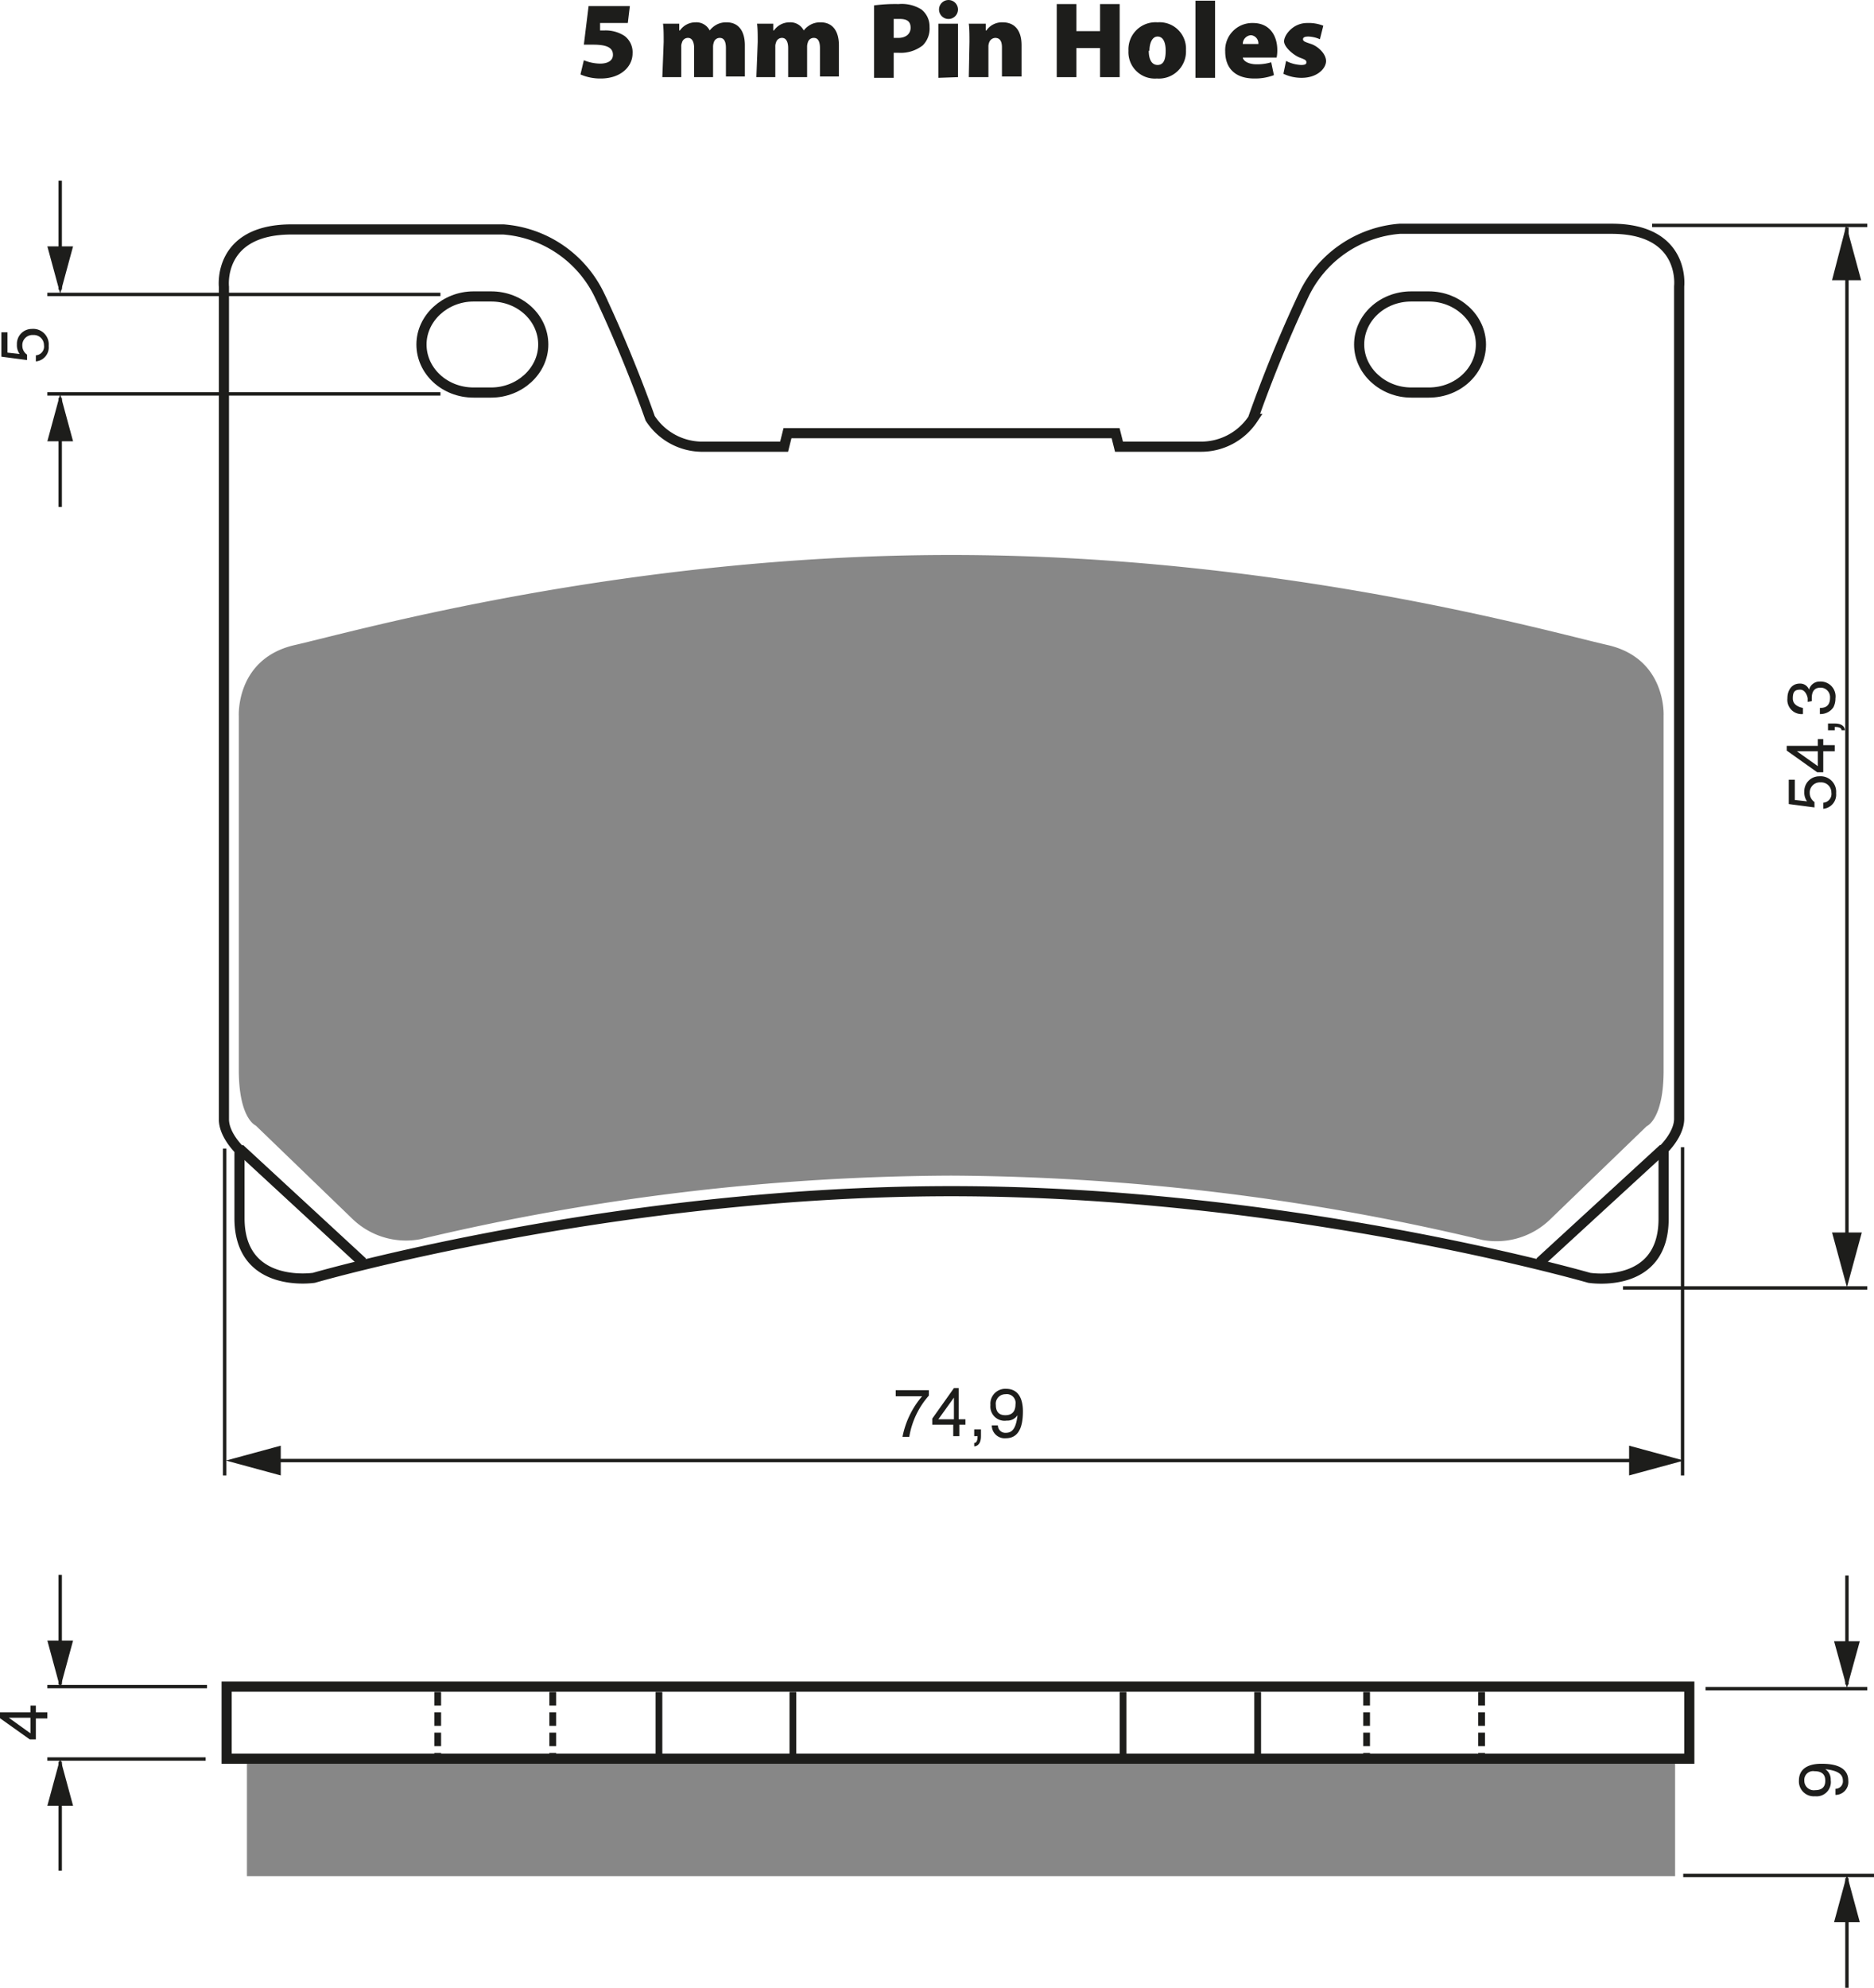 <?xml version="1.0" encoding="UTF-8"?><svg xmlns="http://www.w3.org/2000/svg" width="2770" height="2937" viewBox="0 0 277 293.7"><defs><style>.a{fill:#878787;}.b,.c,.e,.f{fill:none;stroke:#1d1d1b;}.b{stroke-width:1.5px;}.c{stroke-width:0.5px;}.d{fill:#1d1d1b;}.e{stroke-dasharray:2 1;}</style></defs><title>028</title><rect width="100%" height="100%" fill="white"/><path class="a" d="M293,267.7a344.8,344.8,0,0,1,78.5,9.5,11.4,11.4,0,0,0,10-3l14.3-13.8s2.5-1,2.5-8.2V199.8s.5-8.5-8.3-10.5S341.5,176,293,176s-88.2,11.3-97,13.3-8.3,10.5-8.3,10.5v52.3c0,7.2,2.5,8.2,2.5,8.2l14.3,13.8a11.4,11.4,0,0,0,10,3A344.8,344.8,0,0,1,293,267.7Z" transform="translate(-152.4 -94)"/><path class="b" d="M225,152c4.2,0,7.7-3.2,7.7-7.1s-3.4-7.1-7.7-7.1h-2.6c-4.2,0-7.7,3.2-7.7,7.1s3.4,7.1,7.7,7.1Z" transform="translate(-152.4 -94)"/><line class="c" x1="30.6" y1="249.2" x2="7" y2="249.2"/><line class="c" x1="30.4" y1="259.9" x2="7" y2="259.9"/><line class="c" x1="8.9" y1="248.9" x2="8.9" y2="232.7"/><polygon class="d" points="7 242.4 8.9 249.4 10.8 242.4 7 242.4"/><line class="c" x1="8.9" y1="260.3" x2="8.9" y2="276.4"/><polygon class="d" points="7 266.8 8.9 259.8 10.8 266.8 7 266.8"/><line class="c" x1="273" y1="248.9" x2="273" y2="232.8"/><polygon class="d" points="271.1 242.5 273 249.4 274.9 242.5 271.1 242.5"/><line class="c" x1="273" y1="277.5" x2="273" y2="293.7"/><polygon class="d" points="271.1 284 273 277 274.9 284 271.1 284"/><line class="c" x1="252.1" y1="249.5" x2="276" y2="249.5"/><line class="c" x1="248.8" y1="277.1" x2="277" y2="277.1"/><path class="d" d="M157.7,347h1.7v.9h-1.7v3.1h-.9l-4.5-3.2V347h4.6v-1h.8Zm-.8,3.1v-2.3h-3.2Z" transform="translate(-152.4 -94)"/><line class="c" x1="8.9" y1="42.8" x2="8.9" y2="26.7"/><polygon class="d" points="7 36.4 8.9 43.4 10.8 36.4 7 36.4"/><line class="c" x1="8.9" y1="58.8" x2="8.9" y2="74.9"/><polygon class="d" points="7 65.2 8.9 58.2 10.8 65.2 7 65.2"/><path class="d" d="M155.3,146.3a2.2,2.2,0,0,1-.4-1.4,2.2,2.2,0,0,1,2.2-2.3,2.3,2.3,0,0,1,2.5,2.5,2.1,2.1,0,0,1-1.9,2.3v-.9a1.3,1.3,0,0,0,1.2-1.5,1.5,1.5,0,0,0-1.6-1.5,1.5,1.5,0,0,0-1.6,1.6,1.6,1.6,0,0,0,.7,1.3v.8l-3.8-.5v-3.6h.9v3Z" transform="translate(-152.4 -94)"/><path class="d" d="M420.7,359.4a2.2,2.2,0,0,1-2.4-2.3c0-2.2,2.1-2.5,3.3-2.5s4,.1,4,2.5a1.9,1.9,0,0,1-1.9,2.1v-.9a1.1,1.1,0,0,0,1.1-1.2c0-1-.8-1.5-2.6-1.7h0a1.8,1.8,0,0,1,.8,1.6A2.1,2.1,0,0,1,420.7,359.4Zm-.1-3.7a1.3,1.3,0,0,0-1.5,1.4,1.4,1.4,0,0,0,1.6,1.4c1.3,0,1.5-.8,1.5-1.4S422,355.7,420.6,355.7Z" transform="translate(-152.4 -94)"/><line class="e" x1="64.7" y1="250" x2="64.7" y2="259.9"/><line class="e" x1="81.7" y1="250" x2="81.7" y2="259.9"/><line class="e" x1="202" y1="250" x2="202" y2="259.9"/><line class="e" x1="219" y1="250" x2="219" y2="259.9"/><line class="f" x1="97.4" y1="250" x2="97.4" y2="259.9"/><line class="f" x1="117.2" y1="250" x2="117.2" y2="259.9"/><line class="f" x1="166" y1="250" x2="166" y2="259.9"/><line class="f" x1="185.9" y1="250" x2="185.9" y2="259.9"/><line class="c" x1="33.2" y1="169.7" x2="33.2" y2="218"/><line class="c" x1="248.7" y1="169.5" x2="248.7" y2="218"/><line class="c" x1="39.4" y1="215.8" x2="243.9" y2="215.8"/><polygon class="d" points="240.8 218 248.9 215.8 240.8 213.6 240.8 218"/><polygon class="d" points="41.5 213.6 33.4 215.8 41.5 218 41.5 213.6"/><path class="d" d="M284.8,299.4h4.9v.8a12.2,12.2,0,0,0-2.9,6.1h-1a13,13,0,0,1,2.9-6h-3.9Z" transform="translate(-152.4 -94)"/><path class="d" d="M294.2,304.5v1.7h-.9v-1.7h-3.1v-.9l3.2-4.5h.7v4.6h1v.8Zm-3.1-.8h2.3v-3.2h0Z" transform="translate(-152.4 -94)"/><path class="d" d="M296.4,305.2h1v1c0,1.4-.8,1.5-1,1.5v-.5c.4,0,.5-.5.5-1h-.5Z" transform="translate(-152.4 -94)"/><path class="d" d="M298.8,301.6a2.2,2.2,0,0,1,2.3-2.4c2.2,0,2.5,2.1,2.5,3.3s-.1,4-2.5,4a1.9,1.9,0,0,1-2.1-1.9h.9a1.1,1.1,0,0,0,1.2,1.1c1,0,1.5-.8,1.7-2.6h0a1.8,1.8,0,0,1-1.6.8A2.1,2.1,0,0,1,298.8,301.6Zm3.7-.1A1.3,1.3,0,0,0,301,300a1.4,1.4,0,0,0-1.4,1.6c0,1.3.8,1.5,1.4,1.5S302.5,302.9,302.5,301.5Z" transform="translate(-152.4 -94)"/><path class="d" d="M245.2,97.4h-4.1v1.1h.6a5.1,5.1,0,0,1,3,.8,3,3,0,0,1,1.2,2.6c0,1.9-1.7,3.7-4.7,3.7a7.3,7.3,0,0,1-3-.6l.5-2.1a6.7,6.7,0,0,0,2.4.5c.9,0,1.9-.3,1.9-1.3s-.8-1.5-2.9-1.5h-1.4l.7-5.7h6.1Z" transform="translate(-152.4 -94)"/><path class="d" d="M250.5,100.2c0-1,0-2-.1-2.7h2.4v1h.1a2.8,2.8,0,0,1,2.3-1.2,2.2,2.2,0,0,1,2.1,1.2h0a3.3,3.3,0,0,1,1.1-.9,3,3,0,0,1,1.4-.3c1.7,0,2.7,1.2,2.7,3.4v4.6h-2.8v-4.2c0-1-.3-1.5-.9-1.5a.9.9,0,0,0-.9.7,1.8,1.8,0,0,0-.1.6v4.5h-2.8v-4.3c0-.9-.3-1.5-.9-1.5a.9.9,0,0,0-.9.7,1.4,1.4,0,0,0-.1.6v4.5h-2.8Z" transform="translate(-152.4 -94)"/><path class="d" d="M264.4,100.2c0-1,0-2-.1-2.7h2.4v1h.1a2.8,2.8,0,0,1,2.3-1.2,2.2,2.2,0,0,1,2.1,1.2h0a3.3,3.3,0,0,1,1.1-.9,3,3,0,0,1,1.4-.3c1.7,0,2.7,1.2,2.7,3.4v4.6h-2.8v-4.2c0-1-.3-1.5-.9-1.5a.9.9,0,0,0-.9.7,1.8,1.8,0,0,0-.1.6v4.5h-2.8v-4.3c0-.9-.3-1.5-.9-1.5a.9.9,0,0,0-.9.7,1.4,1.4,0,0,0-.1.6v4.5h-2.8Z" transform="translate(-152.4 -94)"/><path class="d" d="M281.6,94.8a22.8,22.8,0,0,1,3.6-.2,5.5,5.5,0,0,1,3.4.8,3.2,3.2,0,0,1,1.2,2.6,3.5,3.5,0,0,1-1,2.7,5.3,5.3,0,0,1-3.6,1.1h-.7v3.7h-2.9Zm2.9,4.8h.7c1.1,0,1.8-.6,1.8-1.5s-.5-1.3-1.6-1.3h-.9Z" transform="translate(-152.4 -94)"/><path class="d" d="M294,95.4a1.4,1.4,0,0,1-1.5,1.4,1.4,1.4,0,1,1,1.5-1.4Zm-2.9,10.1V97.5h2.9v7.9Z" transform="translate(-152.4 -94)"/><path class="d" d="M295.7,100.2c0-1,0-2-.1-2.7h2.5v1h.1a2.8,2.8,0,0,1,2.4-1.2c1.8,0,2.8,1.2,2.8,3.4v4.6h-2.9v-4.3c0-.9-.3-1.4-1-1.4a1,1,0,0,0-.9.7,1.6,1.6,0,0,0-.1.6v4.5h-2.9Z" transform="translate(-152.4 -94)"/><path class="d" d="M311.5,94.6v4H315v-4h2.9v10.8H315v-4.3h-3.5v4.3h-2.9V94.6Z" transform="translate(-152.4 -94)"/><path class="d" d="M327.7,101.4a4,4,0,0,1-4.3,4.2,3.9,3.9,0,0,1-4.2-4.1,4,4,0,0,1,4.3-4.2A3.9,3.9,0,0,1,327.7,101.4Zm-5.5.1c0,1.2.4,2.1,1.3,2.1s1.2-.8,1.2-2.1-.4-2.1-1.2-2.1S322.3,100.4,322.3,101.5Z" transform="translate(-152.4 -94)"/><path class="d" d="M329.1,94.1H332v11.4h-2.9Z" transform="translate(-152.4 -94)"/><path class="d" d="M336.1,102.5c.1.6,1,1,2,1a7,7,0,0,0,2.2-.3l.4,1.9a7.8,7.8,0,0,1-2.9.5c-2.8,0-4.3-1.5-4.3-4a4,4,0,0,1,4.1-4.2c2.5,0,3.6,1.9,3.6,4a5,5,0,0,1-.1,1.1Zm2.3-2a1.2,1.2,0,0,0-1.1-1.3,1.3,1.3,0,0,0-1.2,1.3Z" transform="translate(-152.4 -94)"/><path class="d" d="M342.5,103a5.2,5.2,0,0,0,2.2.6c.6,0,.8-.1.8-.4s-.2-.4-1-.7-2.3-1.5-2.3-2.4,1.3-2.7,3.4-2.7a5.9,5.9,0,0,1,2.4.4l-.5,2a4.6,4.6,0,0,0-1.7-.4c-.5,0-.8.1-.8.4s.3.4,1.2.7,2.1,1.3,2.2,2.4-1.2,2.6-3.6,2.6a6.2,6.2,0,0,1-2.7-.6Z" transform="translate(-152.4 -94)"/><line class="c" x1="273" y1="33.6" x2="273" y2="183.6"/><polygon class="d" points="270.8 182.1 273 190.2 275.2 182.1 270.8 182.1"/><polygon class="d" points="275.1 41.4 272.9 33.3 270.8 41.4 275.1 41.4"/><path class="d" d="M419.5,212.4a2.2,2.2,0,0,1-.4-1.4,2.2,2.2,0,0,1,2.2-2.3,2.3,2.3,0,0,1,2.5,2.5,2.1,2.1,0,0,1-1.9,2.3v-.9a1.3,1.3,0,0,0,1.2-1.5,1.5,1.5,0,0,0-1.6-1.5,1.5,1.5,0,0,0-1.6,1.6,1.6,1.6,0,0,0,.7,1.3v.8l-3.8-.5v-3.6h.9v3Z" transform="translate(-152.4 -94)"/><path class="d" d="M421.9,204.1h1.7v.9h-1.7v3.1H421l-4.5-3.2v-.7h4.6v-1h.8Zm-.8,3.1V205H418Z" transform="translate(-152.4 -94)"/><path class="d" d="M422.6,201.9v-1h1c1.4,0,1.5.8,1.5,1h-.5c0-.4-.5-.5-1-.5v.5Z" transform="translate(-152.4 -94)"/><path class="d" d="M419.6,197.7c0-.1,0-.3,0-.5s-.3-1.3-1.1-1.3-1.1.3-1.1,1.3,1,1.3,1.5,1.4v.9a2.1,2.1,0,0,1-2.3-2.3c0-1.4.8-2.2,1.8-2.2a1.4,1.4,0,0,1,1.4.9h0a1.6,1.6,0,0,1,1.6-1.2,2.2,2.2,0,0,1,2.3,2.5,2.8,2.8,0,0,1-.3,1.3,2.3,2.3,0,0,1-2,1v-.9c.7,0,1.5-.2,1.5-1.5a1.4,1.4,0,0,0-1.4-1.5c-1.2,0-1.3,1-1.3,1.6s0,.3,0,.4Z" transform="translate(-152.4 -94)"/><line class="c" x1="239.9" y1="190.3" x2="276" y2="190.3"/><line class="c" x1="244.2" y1="33.3" x2="276" y2="33.3"/><line class="b" x1="35.4" y1="169.7" x2="53.6" y2="186.5"/><path class="b" d="M361,152c-4.2,0-7.7-3.2-7.7-7.1s3.4-7.1,7.7-7.1h2.6c4.2,0,7.7,3.2,7.7,7.1s-3.4,7.1-7.7,7.1Z" transform="translate(-152.4 -94)"/><path class="b" d="M293,270c50,0,94.3,12.8,94.3,12.8s11,1.8,11-8.7V263.8s2.3-2.2,2.3-4.5v-123s1-8.5-10-8.5H359.3a17.2,17.2,0,0,0-14.2,9.8c-4.5,9.5-7.5,18.3-7.5,18.3A9.2,9.2,0,0,1,330,160H317.8l-.5-2H268.8l-.5,2H256a9.2,9.2,0,0,1-7.5-4.2s-3-8.7-7.5-18.2a17.2,17.2,0,0,0-14.2-9.7H195.5c-11,0-10,8.5-10,8.5v123c0,2.3,2.3,4.5,2.3,4.5V274c0,10.5,11,8.8,11,8.8S243,270,293,270Z" transform="translate(-152.4 -94)"/><line class="b" x1="245.9" y1="169.7" x2="227.6" y2="186.5"/><line class="c" x1="65.1" y1="43.5" x2="7" y2="43.5"/><line class="c" x1="65.1" y1="58.2" x2="7" y2="58.2"/><rect class="a" x="36.5" y="260.1" width="211.1" height="17.1"/><rect class="b" x="33.5" y="249.2" width="216.2" height="10.65"/></svg>